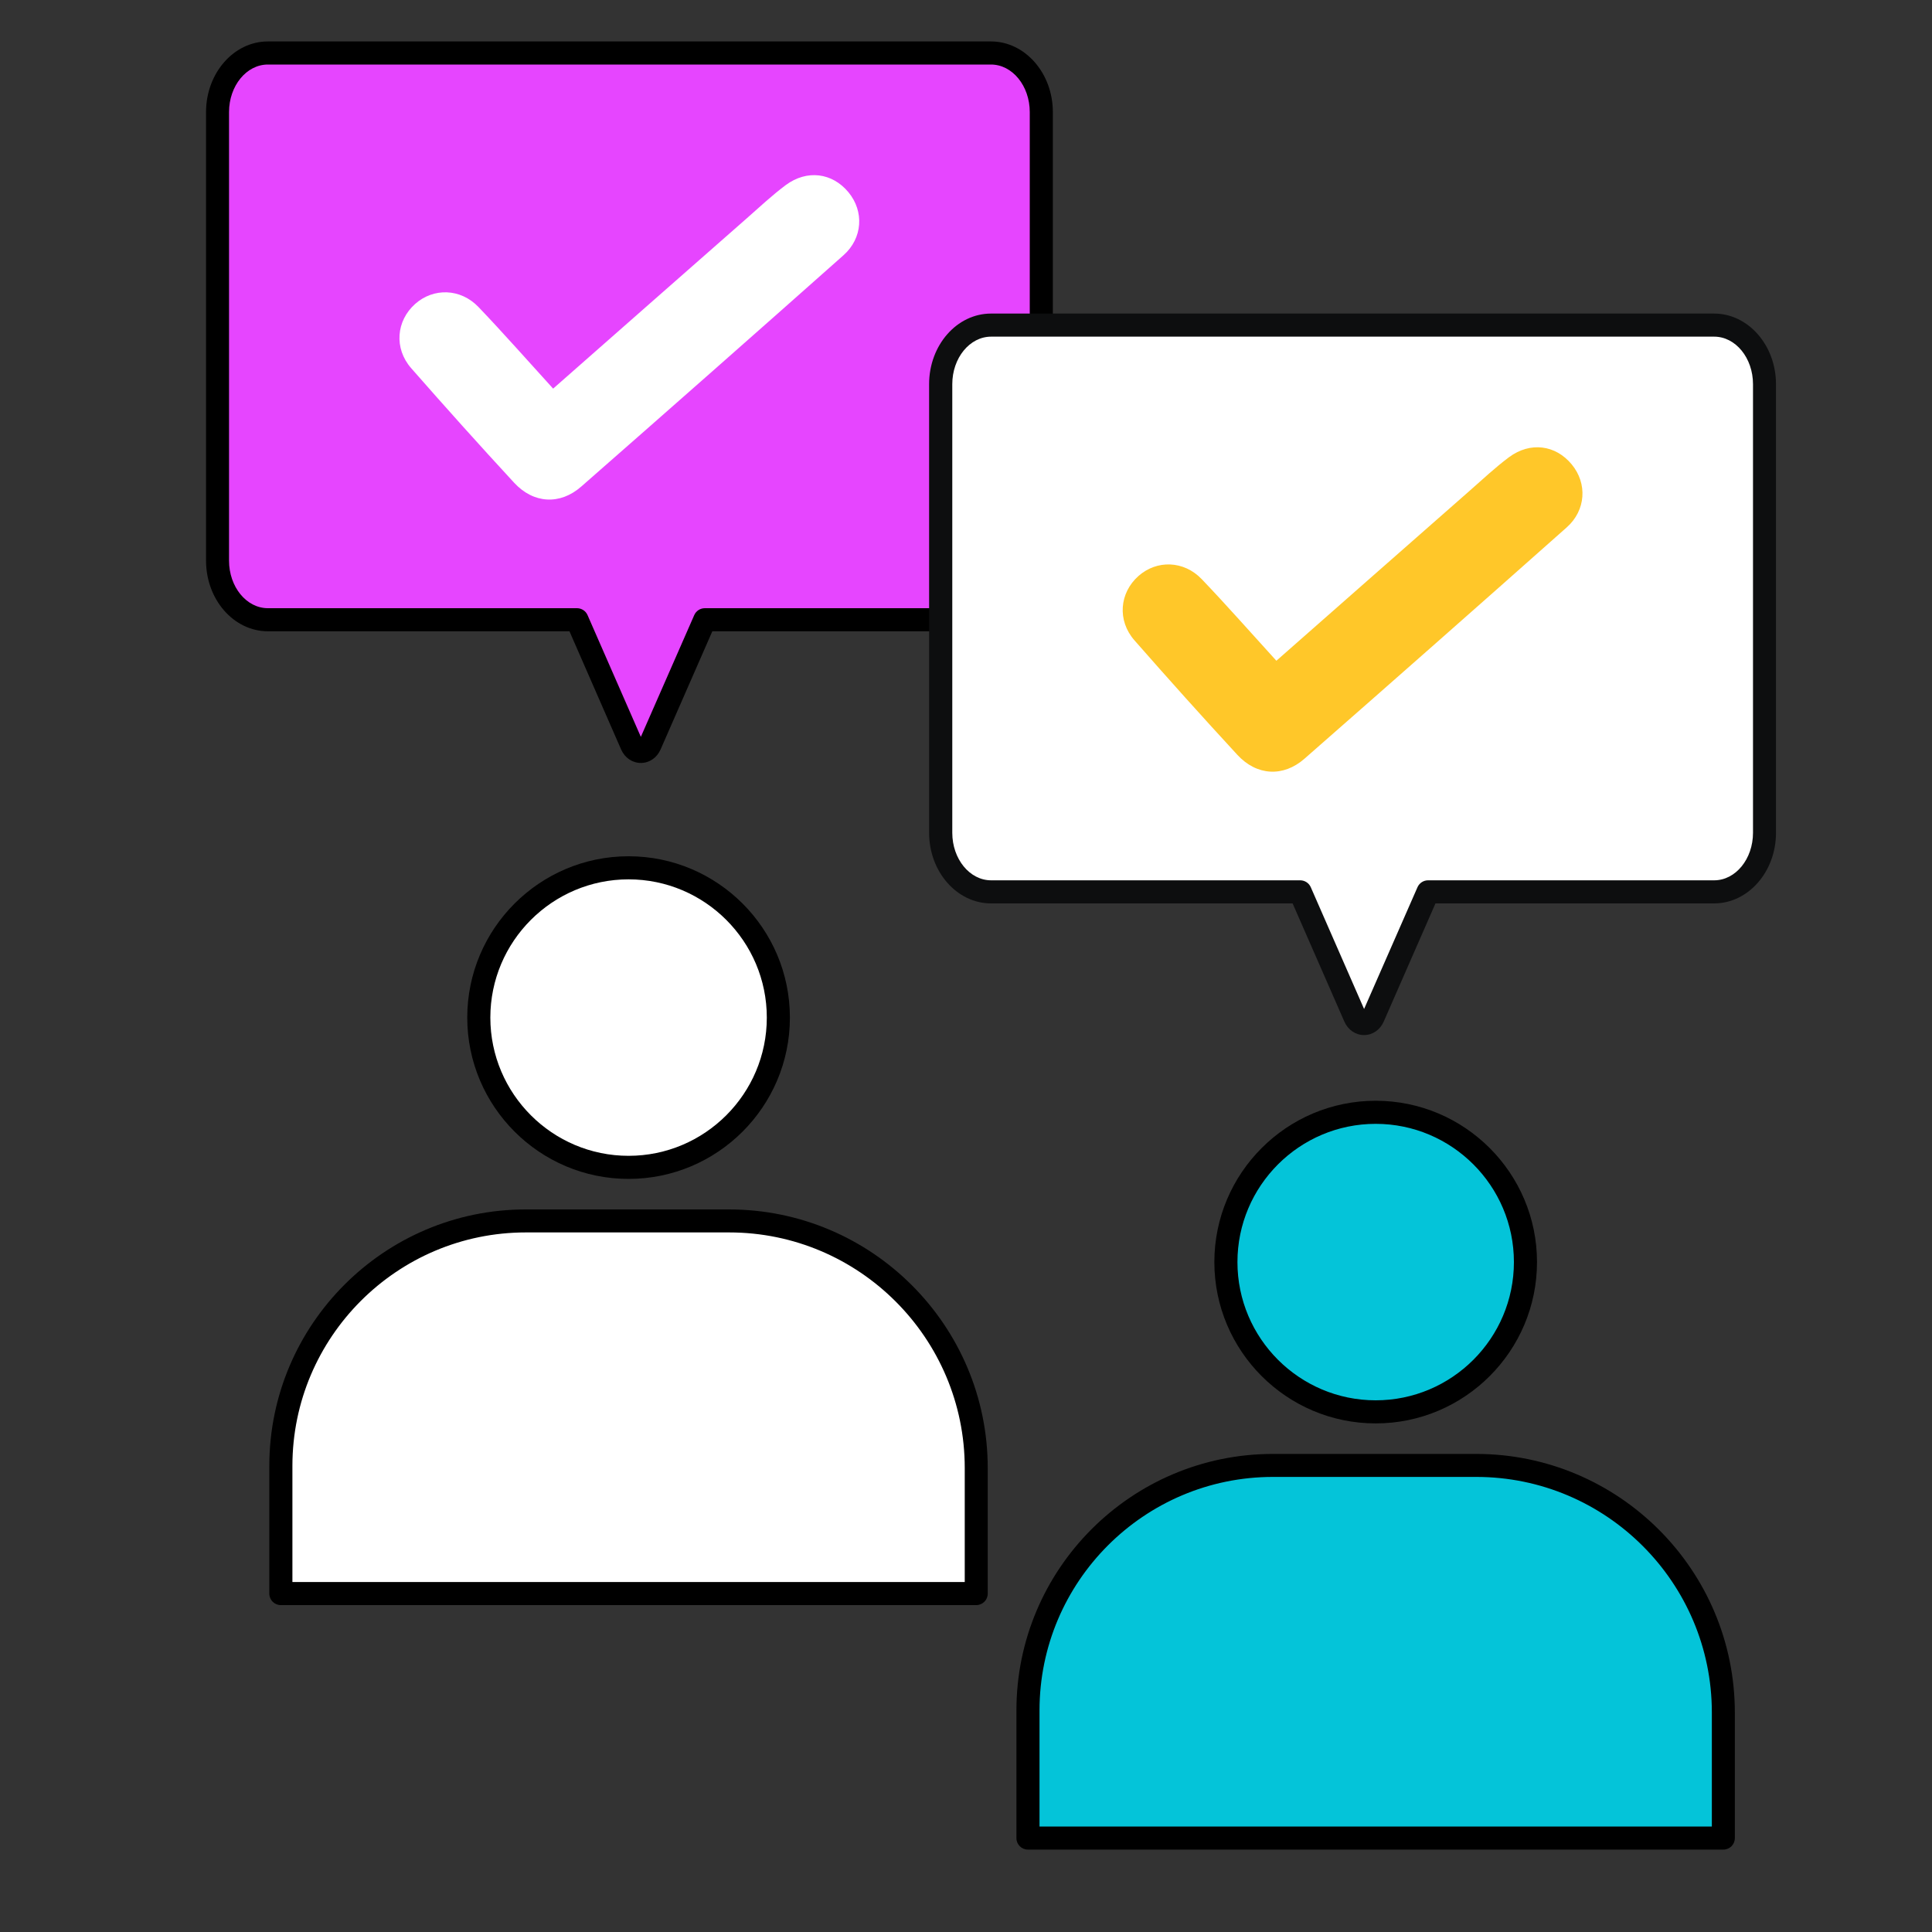 <svg xmlns="http://www.w3.org/2000/svg" id="Layer_1" data-name="Layer 1" viewBox="0 0 200 200"><rect x="0" y="0" width="200" height="200" fill="#333333" stroke="none"/><defs><style>      .cls-1 {        fill: #e645ff;      }      .cls-2 {        fill: #fff;      }      .cls-3 {        fill: #ffc729;      }      .cls-4 {        fill: #04c4d9;      }      .cls-5 {        fill: #0d0e0f;      }    </style></defs><g><g><circle class="cls-2" cx="65.07" cy="105.34" r="15.51"></circle><path d="m65.07,122.04c-9.21,0-16.7-7.49-16.7-16.7s7.49-16.7,16.7-16.7,16.7,7.49,16.7,16.7-7.49,16.7-16.7,16.7Zm0-31.01c-7.89,0-14.31,6.42-14.31,14.31s6.42,14.31,14.31,14.31,14.31-6.42,14.31-14.31-6.42-14.31-14.31-14.31Z"></path></g><g><path class="cls-2" d="m55.17,126.39h19.51c14.56,0,26.38,11.82,26.38,26.38v12.19H29.07v-12.48c0-14.4,11.69-26.1,26.1-26.1Z"></path><path d="m101.06,166.16H29.07c-.66,0-1.19-.53-1.19-1.19v-13.22c0-14.64,11.91-26.55,26.55-26.55h21.04c14.77,0,26.78,12.01,26.78,26.78v12.99c0,.66-.53,1.19-1.19,1.19Zm-70.79-2.39h69.6v-11.8c0-13.45-10.94-24.39-24.39-24.39h-21.04c-13.33,0-24.17,10.84-24.17,24.17v12.02Z"></path></g></g><g><g><circle class="cls-4" cx="142.41" cy="130.65" r="15.51"></circle><path d="m142.41,147.35c-9.21,0-16.7-7.49-16.7-16.7s7.49-16.7,16.7-16.7,16.7,7.49,16.7,16.7-7.49,16.7-16.7,16.7Zm0-31.01c-7.89,0-14.31,6.42-14.31,14.31s6.42,14.31,14.31,14.31,14.31-6.42,14.31-14.31-6.42-14.31-14.31-14.31Z"></path></g><g><path class="cls-4" d="m178.4,190.28h-71.99v-12.48c0-14.41,11.68-26.1,26.1-26.1h19.51c14.57,0,26.38,11.81,26.38,26.38v12.19Z"></path><path d="m178.4,191.47h-71.99c-.66,0-1.19-.53-1.19-1.19v-13.22c0-14.64,11.91-26.55,26.55-26.55h21.04c14.77,0,26.78,12.01,26.78,26.78v12.99c0,.66-.53,1.19-1.19,1.19Zm-70.79-2.39h69.6v-11.8c0-13.45-10.94-24.39-24.39-24.39h-21.04c-13.33,0-24.17,10.84-24.17,24.17v12.02Z"></path></g></g><g><path class="cls-1" d="m107.79,11.6v46.44c0,3.38-2.33,6.12-5.21,6.12h-29.62l-2.08,4.75-3.6,8.2c-.4.9-1.49.9-1.89,0l-3.59-8.2-2.08-4.75H27.73c-2.88,0-5.21-2.74-5.21-6.12V11.6c0-3.38,2.33-6.12,5.21-6.12h74.85c2.88,0,5.21,2.74,5.21,6.12Z"></path><path d="m66.34,78.98h0c-.88,0-1.66-.53-2.04-1.39l-5.35-12.24h-31.22c-3.53,0-6.4-3.28-6.4-7.31V11.6c0-4.03,2.87-7.31,6.4-7.31h74.85c3.53,0,6.41,3.28,6.41,7.31v46.44c0,4.03-2.87,7.31-6.41,7.31h-28.84l-5.36,12.24c-.38.86-1.16,1.39-2.04,1.39ZM27.73,6.68c-2.22,0-4.02,2.21-4.02,4.92v46.44c0,2.71,1.8,4.92,4.02,4.92h32c.47,0,.9.28,1.09.71l5.52,12.61,5.53-12.61c.19-.43.62-.71,1.09-.71h29.62c2.22,0,4.02-2.21,4.02-4.92V11.6c0-2.71-1.8-4.92-4.02-4.92H27.73Z"></path></g><path class="cls-2" d="m57.26,40.23c6.74-5.93,13.37-11.77,20-17.59,1.34-1.18,2.65-2.41,4.08-3.48,2.2-1.63,4.82-1.28,6.49.74,1.64,1.98,1.48,4.76-.52,6.53-9.02,8.01-18.07,15.99-27.14,23.94-2.2,1.93-4.95,1.77-6.95-.4-3.6-3.9-7.15-7.86-10.65-11.85-1.8-2.05-1.56-4.91.41-6.66,1.89-1.68,4.69-1.62,6.55.32,2.59,2.71,5.07,5.53,7.72,8.44Z"></path><g><path class="cls-2" d="m182.66,39.78v46.44c0,3.38-2.33,6.12-5.21,6.12h-29.62l-2.08,4.75-3.6,8.2c-.4.9-1.49.9-1.89,0l-3.59-8.2-2.08-4.75h-32c-2.88,0-5.21-2.74-5.21-6.12v-46.44c0-3.38,2.33-6.12,5.21-6.12h74.85c2.88,0,5.21,2.74,5.21,6.12Z"></path><path class="cls-5" d="m141.21,107.15h0c-.88,0-1.66-.53-2.04-1.39l-5.36-12.24h-31.22c-3.53,0-6.41-3.28-6.41-7.31v-46.44c0-4.03,2.87-7.31,6.41-7.31h74.85c3.53,0,6.41,3.28,6.41,7.31v46.44c0,4.03-2.87,7.31-6.41,7.31h-28.84l-5.36,12.24c-.38.86-1.16,1.39-2.04,1.39Zm-38.61-72.3c-2.22,0-4.02,2.21-4.02,4.92v46.44c0,2.71,1.8,4.92,4.02,4.92h32c.47,0,.9.28,1.09.71l5.52,12.61,5.53-12.61c.19-.43.62-.71,1.09-.71h29.62c2.22,0,4.02-2.21,4.02-4.92v-46.44c0-2.71-1.8-4.92-4.02-4.92h-74.85Z"></path></g><path class="cls-3" d="m132.13,68.4c6.74-5.93,13.37-11.77,20-17.59,1.34-1.18,2.65-2.41,4.08-3.48,2.2-1.63,4.82-1.28,6.49.74,1.64,1.98,1.48,4.76-.52,6.53-9.02,8.01-18.07,15.99-27.14,23.94-2.2,1.93-4.95,1.77-6.95-.4-3.6-3.9-7.15-7.86-10.65-11.85-1.8-2.05-1.56-4.91.41-6.66,1.89-1.68,4.69-1.62,6.55.32,2.59,2.71,5.07,5.53,7.72,8.44Z"></path></svg>